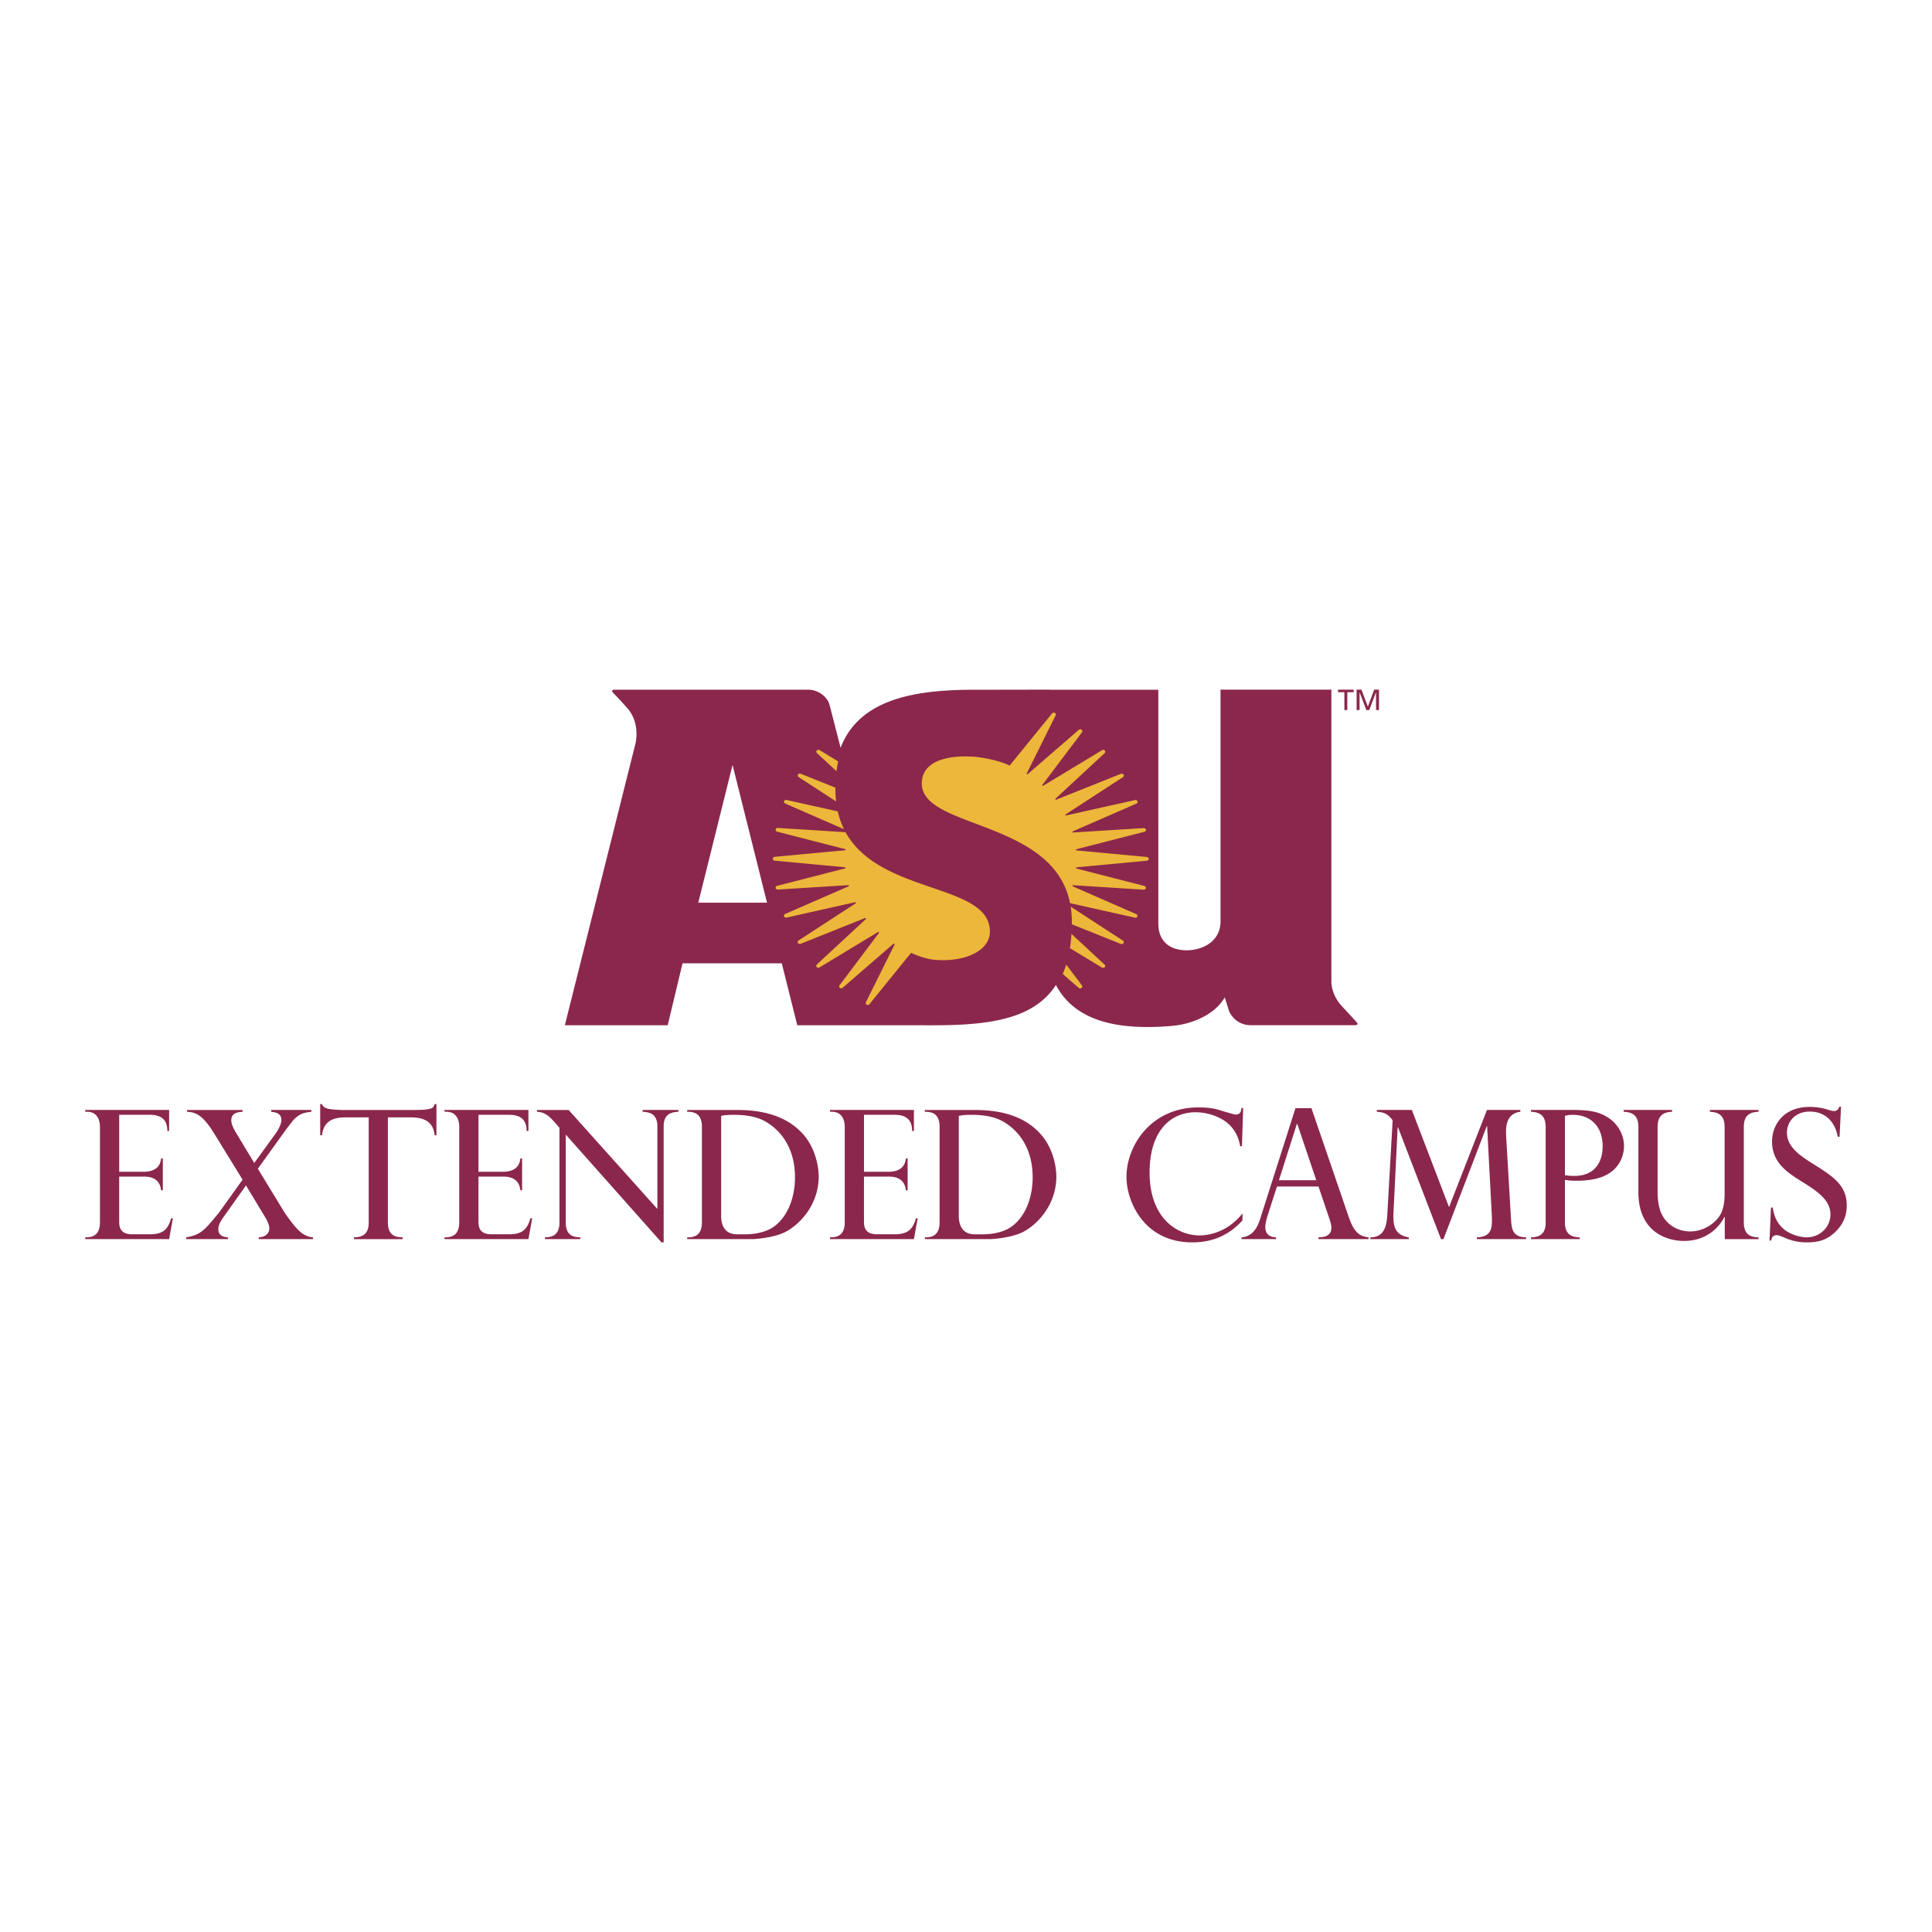 <!--?xml version="1.0" standalone="no"?--><svg xmlns="http://www.w3.org/2000/svg" viewBox="0 0 192.756 192.756"><title>ASU Extended Campus - SVG vector logo - www.oklogos.com</title><g fill-rule="evenodd" clip-rule="evenodd"><path fill="#fff" d="M0 0h192.756v192.756H0V0z"/><path d="M43.542 113.27h-.181c-.144-1.666-1.541-1.792-2.49-1.792h-2.17v10.503c0 1.397.914 1.451 1.472 1.47v.178h-4.859v-.178c.573-.019 1.472-.107 1.472-1.47v-10.503h-2.169c-1.04 0-2.295.126-2.492 1.792h-.179v-3.118h.179c.072.214.162.286.431.411.269.127 1.271.18 1.647.18h7.082c1.164 0 1.433-.07 1.685-.144.268-.071.356-.286.393-.447h.181v3.118h-.002zM65.586 120.617v-8.243c0-1.327-.896-1.416-1.469-1.452v-.18h3.567v.18c-.593.036-1.47.125-1.47 1.452v11.578h-.215l-9.553-10.754v8.782c0 1.397.914 1.451 1.452 1.47v.178h-3.53v-.178c.536-.019 1.449-.09 1.449-1.47v-9.463l-.501-.575c-.017-.018-.053-.036-.07-.07-.753-.879-1.272-.914-1.667-.95v-.18h3.154l8.853 9.875zM24.203 110.742v.18c-.412.036-1.128.071-1.128.859 0 .323.196.79.521 1.309l1.771 2.94 2.134-2.94c.25-.358.573-.931.573-1.327 0-.716-.592-.786-1.021-.841v-.18h4.013v.18c-.591.071-1.254.125-1.935 1.003-.197.252-.538.7-.556.718l-2.849 3.96 2.545 4.177c.339.556 1.04 1.488 1.452 1.899.626.627 1.075.718 1.505.771v.178h-5.413v-.178c.771-.036 1.058-.502 1.058-.878 0-.412-.287-.915-.395-1.095a.385.385 0 0 0-.053-.089l-1.883-3.117-2.06 2.901c-.413.575-.7.987-.7 1.471 0 .734.7.788.968.807v.178h-4.175v-.178c1.432-.25 1.791-.663 3.189-2.366.035-.018.055-.071.089-.107l2.349-3.28-2.833-4.606c-1.253-2.043-1.988-2.113-2.707-2.168v-.18h5.541v-.001zM50.155 116.909c.323 0 1.649 0 1.756-1.327h.179v3.172h-.179c-.071-.878-.663-1.362-1.631-1.362h-2.543v4.356c0 .537-.019 1.397 1.324 1.397h1.723c1.218 0 1.807-.395 2.132-1.596h.18l-.376 2.078h-8.37v-.178c.538 0 1.469-.054 1.469-1.506v-9.518c0-.144.018-1.505-1.292-1.505h-.177v-.18h8.37v2.098h-.181c0-1.202-.68-1.613-1.754-1.613h-3.047v5.683h2.417v.001zM14.309 116.909c.325 0 1.65 0 1.757-1.327h.179v3.172h-.179c-.071-.878-.663-1.362-1.631-1.362h-2.544v4.356c0 .537-.018 1.397 1.326 1.397h1.722c1.218 0 1.808-.395 2.131-1.596h.18l-.376 2.078h-8.37v-.178c.537 0 1.468-.054 1.468-1.506v-9.518c0-.144.019-1.505-1.291-1.505h-.177v-.18h8.369v2.098h-.179c0-1.202-.68-1.613-1.755-1.613h-3.047v5.683h2.417v.001zM73.527 123.146c-1.56 0-1.578-1.506-1.578-1.811v-10.002c.324-.071.627-.106 1.273-.106 1.989 0 2.92.484 3.566.933 1.111.77 2.527 2.365 2.527 5.305 0 2.24-.878 4.141-2.259 5.018-1.02.646-2.401.664-2.668.664h-.861v-.001zm-4.966.482h6.524c.053 0 2.205-.089 3.441-.806 1.524-.878 3.155-2.832 3.155-5.431 0-1.111-.377-2.812-1.416-4.067-1.22-1.471-3.227-2.582-6.704-2.582h-5v.18c.538 0 1.47.055 1.47 1.505v9.518c0 1.452-.933 1.506-1.47 1.506v.177zM88.617 116.909c.322 0 1.65 0 1.757-1.327h.18v3.172h-.18c-.073-.878-.664-1.362-1.632-1.362h-2.544v4.356c0 .537-.017 1.397 1.327 1.397h1.721c1.219 0 1.811-.395 2.133-1.596h.179l-.375 2.078h-8.37v-.178c.537 0 1.468-.054 1.468-1.506v-9.518c0-.144.019-1.505-1.289-1.505h-.179v-.18h8.37v2.098h-.18c0-1.202-.68-1.613-1.756-1.613H86.2v5.683h2.417v.001zM97.238 123.146c-1.56 0-1.578-1.506-1.578-1.811v-10.002c.321-.071.628-.106 1.271-.106 1.992 0 2.921.484 3.568.933 1.111.77 2.529 2.365 2.529 5.305 0 2.24-.879 4.141-2.262 5.018-1.021.646-2.4.664-2.668.664h-.86v-.001zm-4.965.482h6.524c.055 0 2.205-.089 3.441-.806 1.523-.878 3.154-2.832 3.154-5.431 0-1.111-.377-2.812-1.416-4.067-1.219-1.471-3.225-2.582-6.703-2.582h-5v.18c.539 0 1.471.055 1.471 1.505v9.518c0 1.452-.932 1.506-1.471 1.506v.177zM123.908 114.362h-.178c-.25-1.571-1.197-2.43-2.16-2.876a5.527 5.527 0 0 0-2.25-.517c-2.645 0-4.625 1.981-4.625 6.019 0 4.517 2.713 6.267 4.98 6.267 1.553 0 3.178-.768 4.287-2.196v.696c-1.697 1.893-3.66 2.197-5.018 2.197-4.752 0-6.555-4.019-6.555-6.537 0-3.125 2.465-6.928 7.178-6.928.609 0 1.322.036 1.982.232.215.071 1.322.393 1.537.447.07.016.16.034.25.034.197 0 .5-.107.518-.644h.178l-.124 3.806zM129.391 112.122h.035l1.9 5.629H127.6l1.791-5.629zm1.451-1.56h-1.594l-3.549 11.132c-.27.824-.771 1.684-1.828 1.756v.178h3.441v-.178c-.305-.019-1.074-.072-1.074-1.039 0-.198.068-.646.213-1.076l.951-2.958h4.143l1.074 3.173c.195.573.211.771.211.932 0 .933-.875.95-1.285.969v.178h4.996v-.178c-.77-.107-1.396-.323-1.969-2.009l-3.73-10.88zM140.861 110.742l3.709 9.696 3.783-9.696h3.334v.18c-1.543.197-1.451 1.739-1.418 2.455l.484 8.245c.055.932.127 1.81 1.508 1.828v.178h-4.914v-.178c1.527-.054 1.543-.986 1.49-2.205l-.467-8.89h-.035l-4.32 11.272h-.248l-4.285-11.146h-.037l-.41 8.37c-.074 1.38.053 2.365 1.521 2.599v.178h-3.834v-.178c1.574 0 1.648-1.488 1.701-2.491l.521-9.178c-.559-.805-1.131-.823-1.578-.859v-.18h3.495zM156.133 111.333c.16-.052.41-.106.77-.106 1.865 0 2.994 1.22 2.994 3.137 0 1.435-.664 2.956-2.834 2.956a5.61 5.61 0 0 1-.93-.07v-5.917zm-3.387-.411c.572.036 1.467.125 1.467 1.524v9.534c0 1.38-.93 1.451-1.467 1.47v.178h4.855v-.178c-.572-.019-1.469-.125-1.469-1.47v-4.267c.305.055.537.092 1.164.092.27 0 1.559 0 2.562-.396 1.811-.698 2.17-2.259 2.17-3.064 0-1.021-.504-2.044-1.398-2.708-1.021-.752-2.098-.896-3.799-.896h-4.086v.181h.001zM172.082 121.407h-.037c-.375.771-1.559 2.401-4.031 2.401-1.686 0-4.551-.86-4.551-4.876v-6.506c0-1.362-.881-1.469-1.471-1.505v-.18h4.838v.18c-.592.036-1.451.143-1.451 1.505v6.436c0 .716.07 1.451.34 2.114.502 1.219 1.686 1.884 2.904 1.884 1.361 0 2.438-.791 2.939-1.545.482-.733.502-1.773.502-2.148v-6.74c0-1.362-.877-1.469-1.471-1.505v-.18h4.857v.18c-.607.036-1.469.143-1.469 1.505v9.554c0 1.345.879 1.451 1.469 1.47v.178h-3.369v-2.222h.001zM183.355 113.413c-.27-1.452-1.201-2.51-2.795-2.51-1.506 0-2.277 1.058-2.277 2.116 0 1.397 1.291 2.276 2.633 3.117 1.848 1.166 3.336 2.062 3.336 4.122 0 .808-.217 1.793-1.184 2.689-.877.825-1.738 1.004-2.797 1.004a5.232 5.232 0 0 1-2.006-.377c-.736-.304-.824-.34-1.021-.34s-.484.09-.521.538h-.176l.143-3.299h.178c.072.484.25 1.487 1.184 2.223.572.448 1.504.753 2.221.753 1.273 0 2.35-1.004 2.35-2.277 0-1.289-.986-2.133-2.76-3.225-1.525-.951-3.066-1.919-3.066-4.069 0-1.559 1.076-3.441 3.748-3.441.592 0 1.252.09 1.736.252.217.071.539.161.734.161a.52.52 0 0 0 .484-.43h.18l-.143 2.992h-.181v.001zM133.904 100.415c-1.137-1.218-1.072-2.506-1.072-2.506V68.807h-11.059v23.274c-.139 2.206-2.299 2.768-3.496 2.73-1.717-.054-2.709-1.014-2.709-2.661l-.002-23.334h-10.773l-.002-.009c-2.52 0-4.496.009-7.592.009-5.894 0-11.458.902-13.333 5.791l-1.113-4.334c-.275-.851-1.204-1.464-2.123-1.464H61.367c-.278 0-.376.087-.231.284 0 0 .521.5 1.468 1.58 1.315 1.498.799 3.501.799 3.501l-7.048 28.117h10.262l1.479-6.178H78l1.544 6.178H90.09l2.972.001c5.543 0 10.057-.566 12.286-4.02 1.666 3.148 5.244 4.627 11.557 4.084 2.199-.188 4.361-1.218 5.289-2.848l.426 1.355c.369.816 1.121 1.422 2.191 1.422h10.33c.277 0 .377-.082.23-.278 0 .001-.549-.612-1.467-1.592zM69.667 90.059l3.42-13.743 3.438 13.743h-6.858zM134.129 70.844h.293v-1.782h.633v-.257h-1.557v.257h.631v1.782zM137.1 68.805l-.629 1.694-.639-1.694h-.482v2.039h.293v-1.765h.005l.676 1.765h.285l.674-1.765h.006v1.765h.293v-2.039h-.482z" fill="#8b274c"/><path d="M83.456 76.941l.009-.071c.04-.294.093-.59.156-.88l.006-.026-1.85-1.118c-.088-.059-.216-.049-.285.026-.035.037-.054.088-.049.138s.032.096.068.129l1.945 1.802zM83.418 79.959l-.009-.078a11.175 11.175 0 0 1-.06-1.299L79.892 77.2c-.095-.042-.221-.012-.275.073a.17.17 0 0 0-.023.14.2.2 0 0 0 .094.12l3.73 2.426zM78.351 80.168l5.854 2.562-.044-.093a8.164 8.164 0 0 1-.571-1.66l-.004-.024-5.098-1.137c-.103-.026-.215.02-.254.113a.175.175 0 0 0 .004.14.186.186 0 0 0 .113.099zM92.957 88.547c-3.209-1.102-6.847-2.352-8.586-5.5l-.01-.017-6.739-.426c-.107-.011-.216.057-.235.155a.175.175 0 0 0 .029.136c.03.043.083.078.135.084l6.754 1.734c.021.005.046.013.056.029.007.012.01.024.01.037-.002.035-.036.056-.074.053l-6.994.654c-.108.006-.203.09-.203.193 0 .046.019.091.055.126a.21.21 0 0 0 .147.063l6.985.656c.036.001.068.02.071.051a.064.064 0 0 1-.014.048c-.01.013-.023.017-.04.021l-6.77 1.737a.2.2 0 0 0-.121.081.172.172 0 0 0-.03.136c.02.099.132.162.236.154l7-.441c.038-.005.074.01.082.042a.06.06 0 0 1-.007.048c-.007.015-.02.023-.036.028l-6.311 2.755a.23.23 0 0 0-.117.109.164.164 0 0 0-.002.137c.038.092.158.138.264.114l6.801-1.524c.06-.012.083.004.099.036a.055.055 0 0 1 .002.04.069.069 0 0 1-.037.038l-5.67 3.689a.21.21 0 0 0-.1.123.176.176 0 0 0 .023.141c.055.086.19.117.282.071l6.395-2.557c.031-.019.076-.013.097.015a.066.066 0 0 1 .014.056.044.044 0 0 1-.018.031l-4.871 4.513a.24.24 0 0 0-.072.14.169.169 0 0 0 .048.132c.071.074.211.087.292.025l5.804-3.514c.025-.023.069-.023.097 0 .031.029.027.045.025.051-.001.017-.016.038-.016.038l-3.931 5.221a.164.164 0 0 0-.035.124.177.177 0 0 0 .075.128c.083.063.217.048.288-.021l5.035-4.363c.022-.028.071-.038.1-.019.024.018.036.036.037.055a.085.085 0 0 1-.013.041l-2.849 5.729a.195.195 0 0 0-.019.14c.011.05.048.095.098.12.094.049.227.016.281-.066 0 0 4.142-5.115 4.151-5.112.829.383 1.645.627 2.295.689 1.961.189 3.795-.251 4.786-1.15.514-.468.775-1.028.775-1.664.003-2.398-2.689-3.323-5.804-4.393zM106.375 96.234l-.02.068a9.315 9.315 0 0 1-.314.847l-.012.024 1.59 1.385a.233.233 0 0 0 .285.011.19.19 0 0 0 .074-.131.201.201 0 0 0-.041-.134l-1.562-2.07zM106.9 93.174l-.006.079c-.029.455-.078.898-.143 1.322l-.004.023 3.188 1.932c.082.06.211.043.281-.031a.183.183 0 0 0 .049-.139.187.187 0 0 0-.066-.125l-3.299-3.061zM106.824 90.456l.012.082c.066.454.102.929.102 1.416l-.002.261 4.885 1.958c.092.042.217.01.273-.075a.18.18 0 0 0 .021-.141.208.208 0 0 0-.09-.118l-5.201-3.383zM114.555 85.563a.225.225 0 0 0-.143-.063l-6.992-.655a.06.06 0 0 1-.066-.054.063.063 0 0 1 .014-.047.058.058 0 0 1 .039-.02l6.754-1.732a.219.219 0 0 0 .135-.085c.029-.041.039-.089.029-.136-.02-.099-.125-.162-.236-.154l-7.006.44c-.037.009-.07-.009-.08-.041a.06.06 0 0 1 .006-.049.055.055 0 0 1 .033-.025l6.32-2.759a.188.188 0 0 0 .113-.104.171.171 0 0 0 .006-.14c-.039-.093-.162-.134-.266-.11l-6.816 1.522c-.037.015-.084.006-.098-.021a.066.066 0 0 1-.002-.048.093.093 0 0 1 .033-.036l5.693-3.703a.206.206 0 0 0 .096-.121.188.188 0 0 0-.021-.141c-.055-.085-.18-.114-.279-.072l-6.428 2.569c-.031.02-.07.015-.09-.012a.066.066 0 0 1-.014-.05.056.056 0 0 1 .021-.033l4.895-4.536a.207.207 0 0 0 .066-.13.169.169 0 0 0-.049-.138.206.206 0 0 0-.27-.032l-5.854 3.536c-.023.023-.066.024-.096-.001-.01-.011-.018-.021-.018-.037a.07.07 0 0 1 .016-.043l3.939-5.227a.207.207 0 0 0 .045-.138.17.17 0 0 0-.074-.13.229.229 0 0 0-.289.021l-5.059 4.382c-.023.029-.064.042-.094.024-.018-.011-.027-.022-.031-.039 0-.008 0-.025.008-.042l2.869-5.769a.187.187 0 0 0 .02-.139.195.195 0 0 0-.1-.12c-.094-.049-.227-.02-.279.063l-4.223 5.193h-.002c-1.168-.569-3.121-.905-4.028-.905l-.08-.002c-1.856-.045-3.238.321-3.995 1.059-.438.428-.659.978-.659 1.637 0 .908.512 1.651 1.609 2.339.984.617 2.348 1.131 3.793 1.676 1.883.712 4.018 1.518 5.77 2.725 2.008 1.383 3.188 3.075 3.615 5.174l.004.023 6.471 1.449c.1.027.205-.025.242-.118a.162.162 0 0 0-.002-.141c-.021-.045-.062-.074-.113-.099l-6.309-2.759a.067.067 0 0 1-.037-.027.061.061 0 0 1-.006-.052c.01-.031.047-.05.082-.041l7.004.444c.107.009.211-.059.23-.157a.177.177 0 0 0-.031-.135.202.202 0 0 0-.131-.083l-6.75-1.733c-.02-.002-.037-.01-.045-.023a.06.06 0 0 1-.016-.042.069.069 0 0 1 .072-.058l6.984-.655a.226.226 0 0 0 .146-.062.184.184 0 0 0 .055-.128.16.16 0 0 0-.05-.124z" fill="#ecb73a"/></g></svg>